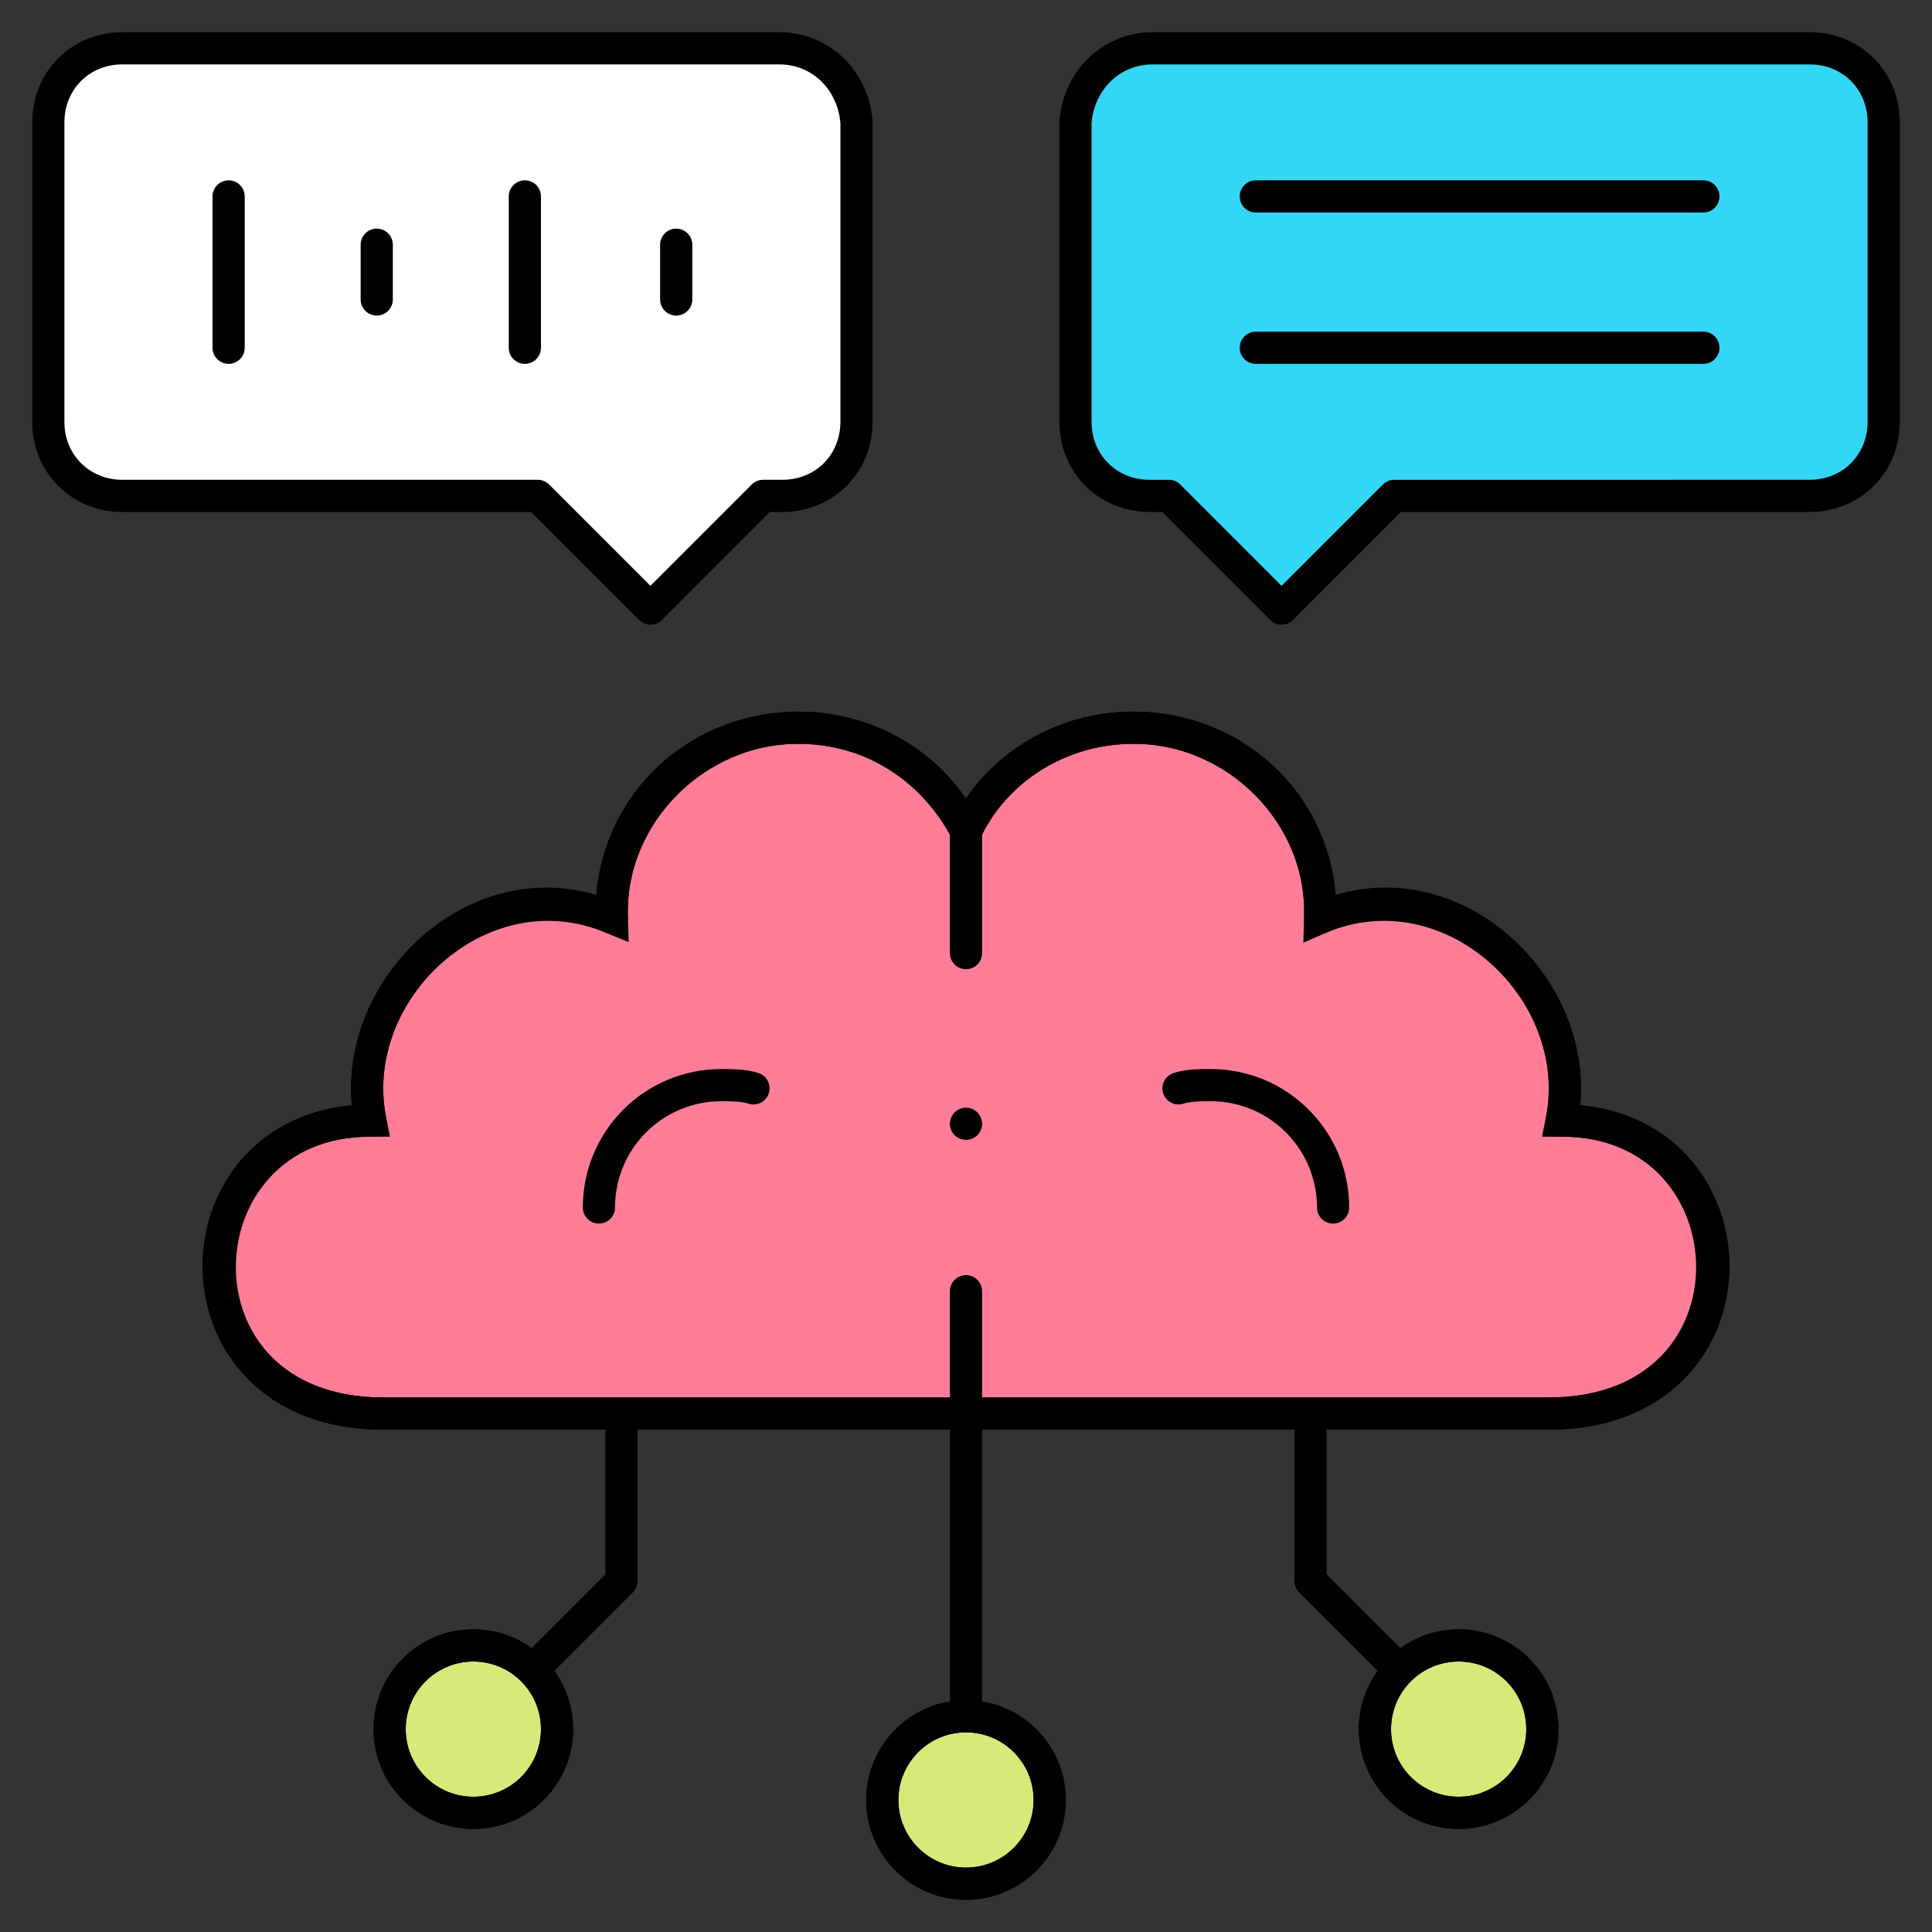<?xml version="1.0" encoding="utf-8"?>
<!-- Generator: Adobe Illustrator 24.1.3, SVG Export Plug-In . SVG Version: 6.00 Build 0)  -->
<svg version="1.1" id="Layer_1" xmlns="http://www.w3.org/2000/svg" xmlns:xlink="http://www.w3.org/1999/xlink" x="0px" y="0px"
	 viewBox="0 0 60 60" style="enable-background:new 0 0 60 60;" xml:space="preserve">
<rect x="0" y="0" width="60" height="60" fill="#333333" stroke="none"/>
<style type="text/css">
	.st0{fill-rule:evenodd;clip-rule:evenodd;fill:#FFFFFF;}
	.st1{fill-rule:evenodd;clip-rule:evenodd;fill:#33D6F5;}
	.st2{fill-rule:evenodd;clip-rule:evenodd;fill:#FF7D97;stroke:#000000;stroke-miterlimit:10;}
	.st3{fill-rule:evenodd;clip-rule:evenodd;fill:#D5EA79;stroke:#000000;stroke-miterlimit:10;}
	.st4{fill:none;stroke:#000000;stroke-linecap:round;stroke-linejoin:round;stroke-miterlimit:22.926;}
	.st5{fill:none;stroke:#000000;stroke-linecap:round;stroke-linejoin:round;stroke-miterlimit:22.926;}
	.st6{fill:none;stroke:#000000;stroke-linecap:round;stroke-linejoin:round;stroke-miterlimit:2.613;}
</style>
<path class="st0" d="M26.5,13.1V3.8c0-1.3-1-2.3-2.3-2.3H3.8c-1.3,0-2.3,1-2.3,2.3v9.3c0,1.3,1,2.3,2.3,2.3h12.9l3.5,3.5l3.5-3.5
	h0.6C25.5,15.4,26.5,14.4,26.5,13.1z"/>
<path class="st1" d="M33.5,3.8v9.3c0,1.3,1,2.3,2.3,2.3h0.6l3.5,3.5l3.5-3.5h12.9c1.3,0,2.3-1,2.3-2.3V3.8c0-1.3-1-2.3-2.3-2.3H35.8
	C34.5,1.5,33.5,2.5,33.5,3.8z"/>
<path class="st2" d="M30,25.8c-0.9-1.9-2.9-3.2-5.2-3.2c-3.2,0-5.9,2.7-5.8,5.9c-4.1-1.7-8.3,2.3-7.5,6.3c-6.2,0-6.5,9.1,0.4,9.1H30
	h18.1c6.9,0,6.5-9.1,0.4-9.1c0.8-4-3.4-8.1-7.5-6.3c0.1-3.3-2.5-5.9-5.8-5.9C32.9,22.6,30.9,23.9,30,25.8z"/>
<circle class="st3" cx="14.7" cy="53.7" r="2.6"/>
<circle class="st3" cx="30" cy="55.9" r="2.6"/>
<circle class="st3" cx="45.3" cy="53.7" r="2.6"/>
<ellipse class="st4" cx="30" cy="55.9" rx="2.6" ry="2.6"/>
<circle class="st5" cx="14.7" cy="53.7" r="2.6"/>
<polyline class="st5" points="16.7,51.7 19.3,49.1 19.3,44.5 "/>
<circle class="st5" cx="45.3" cy="53.7" r="2.6"/>
<polyline class="st5" points="43.3,51.7 40.7,49.1 40.7,44.5 "/>
<path class="st5" d="M11.9,43.9c-6.9,0-6.5-9.1-0.4-9.1c-0.8-4,3.4-8.1,7.5-6.3c-0.1-3.3,2.5-5.9,5.8-5.9c2.3,0,4.2,1.3,5.2,3.2
	c0.9-1.9,2.9-3.2,5.2-3.2c3.2,0,5.9,2.7,5.8,5.9c4.1-1.7,8.3,2.3,7.5,6.3c6.2,0,6.5,9.1-0.4,9.1H11.9L11.9,43.9z"/>
<path class="st5" d="M18.6,37.5c0-2.1,1.7-3.8,3.8-3.8c0.3,0,0.7,0,1,0.1"/>
<path class="st5" d="M41.4,37.5c0-2.1-1.7-3.8-3.8-3.8c-0.3,0-0.7,0-1,0.1"/>
<path class="st5" d="M30,25.8v3.8 M30,40.1v12.8"/>
<line class="st6" x1="30" y1="34.9" x2="30" y2="34.9"/>
<path class="st5" d="M24.2,1.5H3.8c-1.3,0-2.3,1-2.3,2.3v9.3c0,1.3,1,2.3,2.3,2.3h12.9l3.5,3.5l3.5-3.5h0.6c1.3,0,2.3-1,2.3-2.3V3.8
	C26.5,2.5,25.5,1.5,24.2,1.5z"/>
<line class="st5" x1="21" y1="7.6" x2="21" y2="9.3"/>
<line class="st5" x1="16.3" y1="6.1" x2="16.3" y2="10.8"/>
<line class="st5" x1="11.7" y1="7.6" x2="11.7" y2="9.3"/>
<line class="st5" x1="7.1" y1="6.1" x2="7.1" y2="10.8"/>
<path class="st5" d="M35.8,1.5h20.4c1.3,0,2.3,1,2.3,2.3v9.3c0,1.3-1,2.3-2.3,2.3H43.3l-3.5,3.5l-3.5-3.5h-0.6c-1.3,0-2.3-1-2.3-2.3
	V3.8C33.5,2.5,34.5,1.5,35.8,1.5z"/>
<line class="st5" x1="39" y1="10.8" x2="52.9" y2="10.8"/>
<line class="st5" x1="39" y1="6.1" x2="52.9" y2="6.1"/>
</svg>
